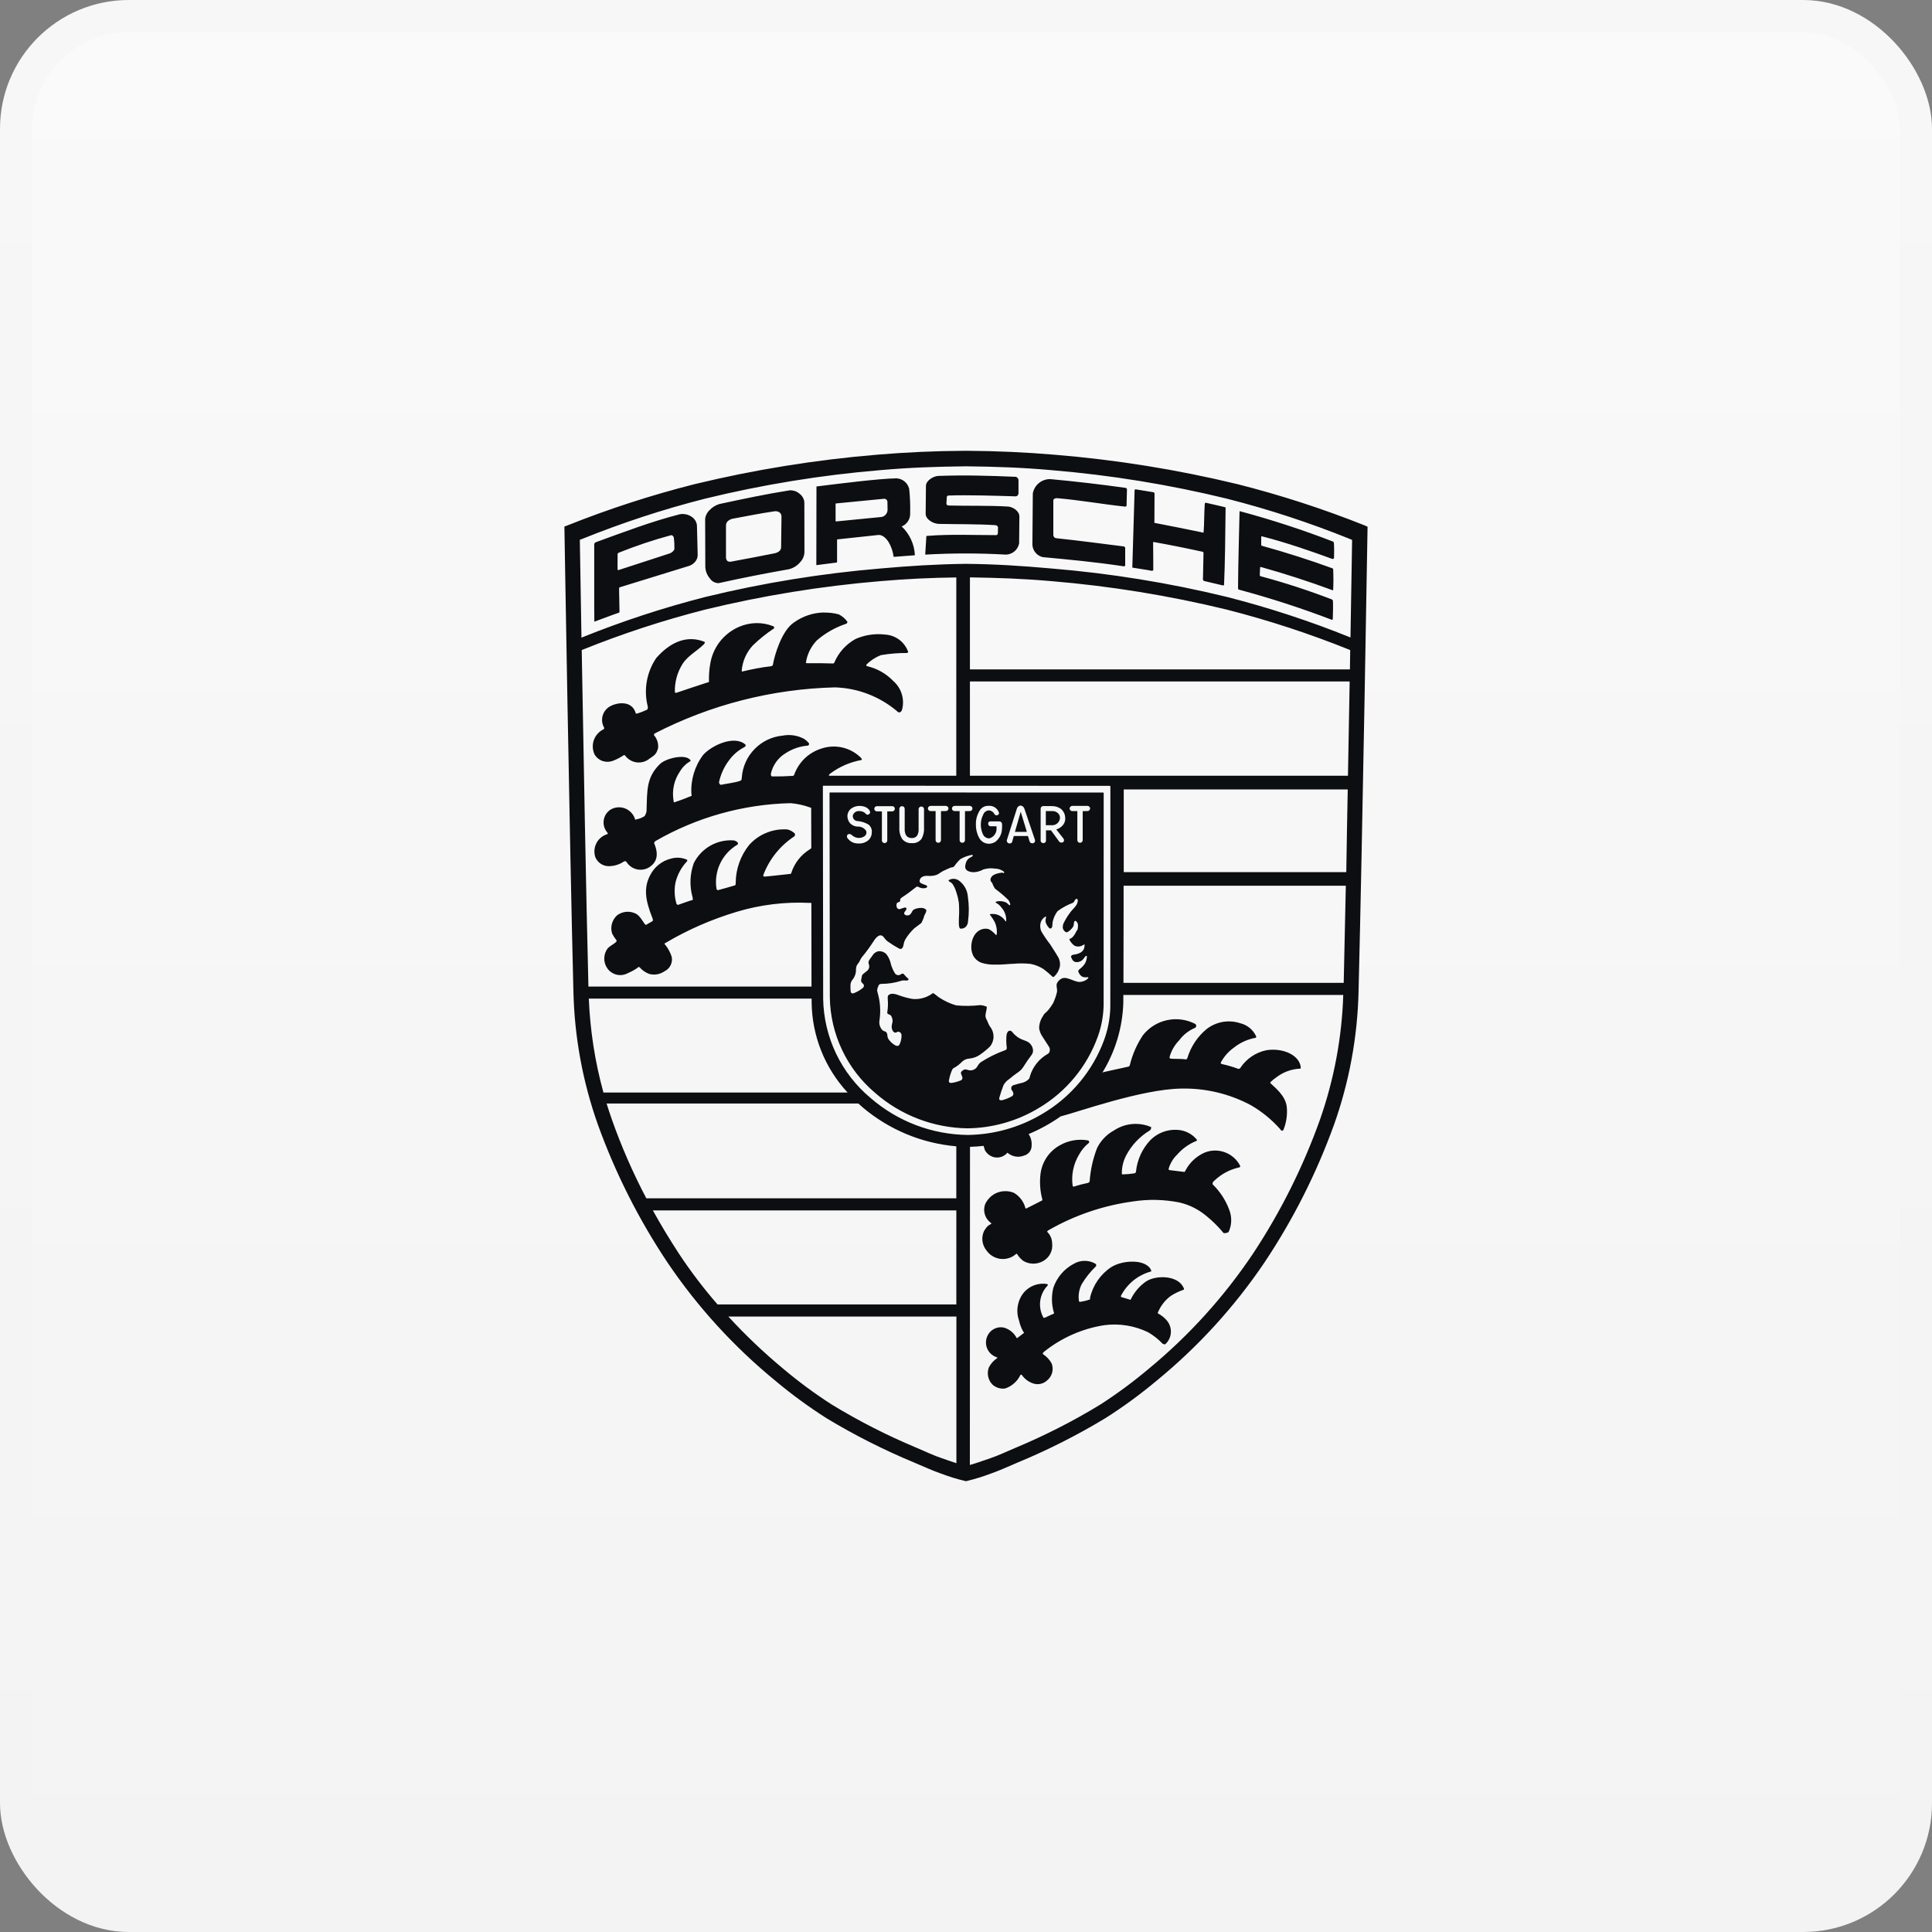 <?xml version="1.0" encoding="UTF-8"?> <svg xmlns="http://www.w3.org/2000/svg" width="60" height="60" viewBox="0 0 60 60" fill="none"><rect x="0" y="0" width="60" height="60" fill="#808080" stroke="none"/><rect x="0.5" y="0.5" width="59" height="59" rx="3.5" fill="url(#paint0_linear_510_6766)"></rect><rect x="0.5" y="0.5" width="59" height="59" rx="3.5" stroke="url(#paint1_linear_510_6766)"></rect><path d="M29.962 14C29.053 14.004 28.145 14.045 27.239 14.121C25.33 14.279 23.437 14.585 21.575 15.035C20.226 15.376 18.901 15.806 17.608 16.323L17.528 16.352C17.528 16.352 17.686 26.009 17.808 30.794C17.84 32.202 18.096 33.596 18.567 34.924C19.112 36.435 19.838 37.874 20.73 39.209C21.662 40.589 22.791 41.825 24.079 42.88C24.583 43.303 25.114 43.691 25.668 44.044C26.538 44.57 27.447 45.029 28.386 45.419C28.696 45.55 28.967 45.675 29.212 45.759C29.469 45.857 29.732 45.938 29.999 46C30.266 45.937 30.529 45.856 30.786 45.758C31.028 45.673 31.302 45.55 31.612 45.417C32.551 45.028 33.459 44.568 34.328 44.043C34.884 43.69 35.416 43.301 35.92 42.879C37.208 41.824 38.336 40.588 39.268 39.209C40.16 37.874 40.886 36.435 41.431 34.924C41.902 33.596 42.159 32.202 42.191 30.794C42.312 26.009 42.471 16.358 42.471 16.358C42.446 16.345 42.421 16.333 42.395 16.323C41.102 15.806 39.777 15.376 38.427 15.035C36.565 14.585 34.672 14.28 32.763 14.123C31.857 14.046 30.949 14.005 30.04 14L29.962 14ZM29.962 14.482H30.038C30.943 14.492 31.755 14.521 32.655 14.601C34.49 14.754 36.311 15.05 38.1 15.486C39.398 15.816 40.673 16.234 41.915 16.735C41.941 16.745 41.966 16.756 41.991 16.768L41.94 19.8C41.932 19.795 41.924 19.79 41.915 19.787C40.673 19.286 39.399 18.869 38.102 18.538C36.312 18.102 34.491 17.807 32.655 17.655C31.755 17.575 30.947 17.521 30.042 17.511H29.964C29.059 17.523 28.244 17.575 27.344 17.655C25.509 17.808 23.688 18.105 21.899 18.541C20.601 18.873 19.327 19.291 18.084 19.792C18.075 19.796 18.066 19.8 18.058 19.805L18.007 16.764L18.084 16.735C19.326 16.234 20.6 15.816 21.898 15.486C23.688 15.049 25.509 14.753 27.346 14.6C28.246 14.52 29.056 14.493 29.962 14.482ZM30.346 14.77C29.945 14.762 29.544 14.766 29.143 14.78C28.982 14.787 28.759 14.925 28.756 15.087L28.747 15.951C28.744 16.127 28.976 16.265 29.154 16.27C29.77 16.283 30.314 16.272 30.911 16.309C30.955 16.314 30.994 16.34 30.994 16.384L30.99 16.558C30.991 16.566 30.989 16.574 30.987 16.581C30.984 16.589 30.98 16.596 30.974 16.602C30.968 16.608 30.961 16.613 30.954 16.615C30.946 16.618 30.938 16.619 30.93 16.619C30.235 16.619 29.508 16.585 28.806 16.642C28.768 16.644 28.77 16.635 28.768 16.672L28.736 17.184L28.734 17.224C29.569 17.176 30.407 17.176 31.243 17.224C31.34 17.221 31.434 17.185 31.508 17.121C31.582 17.058 31.632 16.971 31.65 16.875L31.658 16.039C31.658 15.867 31.447 15.74 31.31 15.732C30.72 15.695 30.05 15.715 29.451 15.699C29.443 15.698 29.434 15.696 29.427 15.693C29.42 15.689 29.413 15.684 29.407 15.678C29.402 15.672 29.398 15.665 29.395 15.657C29.393 15.649 29.392 15.64 29.392 15.632L29.404 15.439C29.404 15.402 29.43 15.391 29.467 15.389C30.059 15.368 30.943 15.396 31.55 15.415C31.572 15.411 31.592 15.4 31.607 15.383C31.621 15.366 31.629 15.344 31.63 15.322V14.899C31.63 14.876 31.587 14.809 31.546 14.808C31.146 14.79 30.746 14.777 30.346 14.77ZM27.839 14.855C27.275 14.866 26.051 15.021 25.356 15.108L25.352 17.52V17.551L25.979 17.471C25.982 17.471 25.984 17.47 25.986 17.468C25.989 17.467 25.991 17.465 25.992 17.463C25.995 17.459 25.997 17.454 25.996 17.45V16.752L27.259 16.616C27.37 16.596 27.499 16.677 27.6 16.841C27.681 16.98 27.733 17.134 27.752 17.294L28.375 17.247C28.388 17.247 28.415 17.247 28.412 17.233C28.394 16.897 28.247 16.581 28.003 16.349C28.084 16.317 28.153 16.259 28.201 16.185C28.248 16.111 28.27 16.024 28.266 15.936C28.272 15.685 28.262 15.434 28.236 15.184C28.215 15.093 28.164 15.011 28.092 14.952C28.02 14.892 27.93 14.858 27.836 14.855H27.839ZM32.626 14.88C32.496 14.875 32.369 14.917 32.268 14.999C32.166 15.08 32.098 15.195 32.075 15.323L32.062 16.916C32.066 17.006 32.099 17.093 32.157 17.162C32.215 17.232 32.294 17.281 32.382 17.302C33.195 17.378 33.995 17.451 34.902 17.588C34.916 17.588 34.944 17.579 34.944 17.566V17.011C34.944 16.999 34.918 16.974 34.908 16.971C34.303 16.895 33.504 16.788 32.79 16.713C32.768 16.708 32.749 16.696 32.736 16.68C32.722 16.663 32.713 16.642 32.712 16.62V15.537C32.712 15.492 32.779 15.468 32.824 15.471C33.53 15.53 34.232 15.658 34.936 15.733C34.955 15.736 34.984 15.724 34.986 15.706L34.999 15.196C34.998 15.186 34.994 15.176 34.987 15.168C34.98 15.16 34.971 15.154 34.96 15.152C34.185 15.043 33.406 14.952 32.626 14.88ZM35.266 15.196C35.25 15.196 35.236 15.215 35.236 15.229C35.228 15.595 35.176 17.172 35.166 17.592V17.628C35.372 17.664 35.6 17.692 35.77 17.727C35.788 17.73 35.816 17.716 35.816 17.698C35.814 17.422 35.816 17.1 35.811 16.849C35.811 16.832 35.819 16.831 35.838 16.834C36.329 16.922 36.819 17.02 37.307 17.127C37.318 17.127 37.376 17.136 37.376 17.167C37.372 17.456 37.367 17.7 37.359 17.989C37.359 18.001 37.362 18.012 37.368 18.022C37.375 18.032 37.384 18.039 37.395 18.043C37.588 18.087 37.772 18.132 37.955 18.176C38.004 18.187 38.012 18.177 38.014 18.16C38.043 17.559 38.054 16.595 38.062 15.781C38.062 15.771 38.058 15.755 38.048 15.752C37.844 15.706 37.652 15.656 37.444 15.612C37.426 15.608 37.415 15.639 37.414 15.659C37.394 15.956 37.402 16.232 37.379 16.528C37.379 16.539 37.379 16.544 37.367 16.541C36.874 16.44 36.347 16.331 35.858 16.239C35.844 16.236 35.85 16.212 35.851 16.198L35.855 15.327C35.854 15.317 35.851 15.308 35.844 15.301C35.838 15.294 35.83 15.289 35.82 15.287C35.635 15.255 35.451 15.225 35.266 15.196ZM24.578 15.227C24.561 15.226 24.545 15.226 24.528 15.227C23.804 15.341 23.076 15.495 22.342 15.653C22.224 15.688 22.118 15.754 22.035 15.844C21.958 15.915 21.909 16.013 21.899 16.117L21.904 17.608C21.91 17.739 21.96 17.864 22.046 17.963C22.075 18.008 22.115 18.046 22.163 18.071C22.21 18.097 22.264 18.11 22.318 18.11C23.04 17.95 23.766 17.807 24.495 17.679C24.635 17.646 24.76 17.568 24.852 17.457C24.931 17.374 24.977 17.265 24.983 17.151L24.98 15.6C24.976 15.548 24.96 15.498 24.935 15.453C24.91 15.407 24.875 15.367 24.834 15.336C24.764 15.272 24.674 15.234 24.579 15.229L24.578 15.227ZM27.454 15.489C27.48 15.488 27.506 15.497 27.526 15.514C27.546 15.531 27.558 15.555 27.56 15.582L27.564 15.834C27.563 15.886 27.544 15.937 27.51 15.977C27.476 16.018 27.43 16.045 27.378 16.055L25.962 16.194L25.95 16.183V15.64L25.962 15.635L27.443 15.491C27.447 15.491 27.45 15.491 27.454 15.491V15.489ZM24.094 15.876C24.13 15.877 24.166 15.887 24.198 15.905C24.221 15.92 24.24 15.941 24.253 15.966C24.266 15.991 24.271 16.019 24.27 16.047L24.258 16.985C24.259 17.012 24.254 17.039 24.242 17.064C24.231 17.088 24.214 17.109 24.192 17.125C24.144 17.158 24.09 17.18 24.032 17.188C23.59 17.276 23.147 17.361 22.703 17.442C22.683 17.447 22.662 17.447 22.642 17.443C22.622 17.439 22.602 17.431 22.586 17.419C22.57 17.4 22.559 17.379 22.552 17.356C22.545 17.333 22.543 17.309 22.546 17.285V16.317C22.546 16.269 22.566 16.223 22.599 16.188C22.644 16.147 22.699 16.119 22.759 16.108C23.146 16.036 23.652 15.936 24.05 15.879C24.064 15.876 24.079 15.876 24.094 15.876ZM38.507 15.876L38.506 15.877C38.495 15.877 38.495 15.893 38.495 15.903C38.476 16.711 38.455 17.459 38.448 18.267C38.448 18.284 38.456 18.307 38.472 18.311C39.447 18.573 40.407 18.884 41.35 19.244C41.392 19.259 41.391 19.227 41.391 19.215C41.395 19.031 41.404 18.844 41.395 18.66C41.394 18.651 41.39 18.641 41.384 18.634C41.378 18.626 41.371 18.62 41.362 18.616C40.637 18.337 39.898 18.096 39.148 17.895C39.141 17.892 39.135 17.888 39.13 17.881C39.126 17.875 39.123 17.868 39.123 17.86L39.134 17.62C39.134 17.61 39.152 17.607 39.163 17.61C39.915 17.82 40.657 18.061 41.39 18.332C41.403 18.336 41.403 18.319 41.403 18.307C41.413 18.099 41.413 17.891 41.403 17.683C41.403 17.675 41.4 17.668 41.395 17.661C41.39 17.655 41.384 17.651 41.376 17.648C40.658 17.387 39.929 17.154 39.192 16.951C39.182 16.948 39.168 16.938 39.168 16.927V16.671C39.168 16.66 39.186 16.654 39.196 16.657C39.948 16.849 40.775 17.137 41.35 17.349C41.4 17.368 41.43 17.36 41.43 17.314C41.43 17.104 41.438 17.09 41.427 16.881C41.424 16.855 41.422 16.828 41.398 16.819C40.451 16.453 39.486 16.139 38.506 15.876H38.507ZM21.214 15.961C21.176 15.961 21.138 15.965 21.102 15.973C20.235 16.195 19.364 16.526 18.494 16.843C18.482 16.85 18.472 16.86 18.465 16.872C18.458 16.884 18.454 16.898 18.454 16.912V18.867L18.458 19.307C18.458 19.307 19.086 19.071 19.222 19.027C19.239 19.021 19.239 19.004 19.239 18.985L19.226 18.292C19.226 18.272 19.228 18.243 19.247 18.239L21.414 17.57C21.486 17.543 21.55 17.496 21.598 17.435C21.645 17.376 21.669 17.302 21.667 17.227L21.644 16.316C21.639 16.263 21.622 16.213 21.594 16.167C21.567 16.122 21.53 16.083 21.486 16.053C21.406 15.997 21.311 15.965 21.214 15.963V15.961ZM20.832 16.623C20.88 16.61 20.926 16.664 20.928 16.707C20.941 16.817 20.947 16.929 20.944 17.04C20.943 17.1 20.856 17.169 20.798 17.187L19.219 17.701C19.204 17.707 19.178 17.701 19.178 17.686L19.18 17.208C19.18 17.186 19.207 17.167 19.228 17.16C19.752 16.95 20.288 16.77 20.832 16.623ZM30.122 17.931C30.992 17.944 31.783 17.971 32.655 18.048C34.49 18.201 36.31 18.497 38.099 18.932C39.397 19.263 40.671 19.68 41.914 20.181C41.92 20.184 41.926 20.187 41.932 20.191C41.929 20.39 41.926 20.589 41.923 20.788H30.122V17.931ZM29.699 17.933L29.698 24.091H25.768C25.711 24.085 25.748 24.06 25.788 24.021C26.07 23.811 26.396 23.669 26.742 23.605C26.771 23.603 26.779 23.587 26.738 23.534C26.578 23.375 26.378 23.264 26.158 23.214C25.939 23.164 25.71 23.177 25.498 23.251C25.307 23.312 25.133 23.417 24.988 23.556C24.844 23.696 24.734 23.866 24.666 24.055C24.663 24.067 24.656 24.077 24.646 24.085C24.637 24.093 24.625 24.096 24.612 24.096C24.404 24.109 24.195 24.115 23.986 24.113C23.952 24.113 23.936 24.071 23.939 24.039C23.966 23.905 24.021 23.779 24.1 23.668C24.179 23.557 24.279 23.463 24.396 23.393C24.603 23.257 24.841 23.175 25.088 23.156C25.097 23.154 25.104 23.149 25.11 23.143C25.117 23.137 25.121 23.129 25.124 23.121C25.127 23.113 25.127 23.104 25.125 23.096C25.124 23.087 25.12 23.079 25.115 23.072C25.074 23.025 25.027 22.983 24.975 22.948C24.77 22.837 24.532 22.801 24.303 22.846C23.975 22.877 23.669 23.023 23.438 23.259C23.206 23.494 23.065 23.802 23.039 24.131C23.026 24.211 23.047 24.23 22.968 24.256C22.819 24.307 22.539 24.341 22.39 24.373C22.363 24.378 22.323 24.316 22.33 24.29C22.385 24.036 22.496 23.798 22.655 23.593C22.776 23.431 22.932 23.299 23.111 23.206C23.146 23.188 23.178 23.147 23.146 23.12C22.808 22.827 22.118 23.136 21.839 23.442C21.576 23.789 21.446 24.22 21.472 24.655C21.472 24.676 21.491 24.709 21.472 24.718C21.297 24.792 21.12 24.858 20.939 24.918C20.923 24.922 20.92 24.88 20.918 24.864C20.864 24.549 20.934 24.226 21.114 23.962C21.192 23.828 21.304 23.717 21.439 23.64C21.452 23.632 21.45 23.616 21.439 23.603C21.286 23.404 20.68 23.547 20.495 23.728C20.068 24.144 20.099 24.548 20.079 25.191C20.078 25.221 20.039 25.339 20.004 25.355C19.929 25.4 19.846 25.431 19.759 25.448C19.731 25.456 19.728 25.467 19.722 25.439C19.699 25.364 19.659 25.295 19.605 25.238C19.552 25.18 19.486 25.135 19.413 25.107C19.34 25.078 19.262 25.067 19.183 25.073C19.105 25.079 19.029 25.103 18.962 25.143C18.904 25.18 18.856 25.228 18.819 25.285C18.782 25.342 18.758 25.407 18.749 25.474C18.739 25.541 18.744 25.61 18.763 25.675C18.782 25.74 18.815 25.801 18.859 25.852C18.879 25.875 18.886 25.898 18.855 25.907C18.784 25.929 18.718 25.965 18.66 26.013C18.603 26.061 18.556 26.119 18.522 26.186C18.488 26.252 18.467 26.324 18.461 26.399C18.456 26.473 18.465 26.548 18.488 26.619C18.52 26.698 18.575 26.767 18.645 26.817C18.715 26.866 18.797 26.895 18.883 26.899C19.058 26.904 19.231 26.853 19.376 26.755C19.382 26.75 19.389 26.747 19.397 26.746C19.404 26.744 19.412 26.744 19.419 26.745C19.427 26.746 19.434 26.749 19.44 26.753C19.446 26.757 19.452 26.762 19.456 26.768C19.528 26.884 19.643 26.966 19.776 26.997C19.909 27.028 20.049 27.005 20.164 26.933C20.38 26.791 20.476 26.57 20.316 26.188C20.307 26.167 20.343 26.127 20.362 26.116C21.639 25.381 23.08 24.977 24.554 24.943C24.761 24.961 24.966 25.006 25.162 25.078C25.172 25.08 25.183 25.083 25.192 25.088L25.195 26.343C25.181 26.355 25.166 26.367 25.15 26.376C24.876 26.544 24.672 26.804 24.574 27.11C24.568 27.132 24.566 27.137 24.527 27.142C24.27 27.167 23.995 27.204 23.739 27.224C23.724 27.227 23.696 27.199 23.702 27.184C23.887 26.688 24.226 26.264 24.668 25.974C24.68 25.962 24.687 25.947 24.69 25.931C24.692 25.915 24.689 25.898 24.682 25.884C24.619 25.824 24.542 25.781 24.458 25.76C24.235 25.743 24.012 25.778 23.805 25.862C23.598 25.945 23.413 26.076 23.264 26.243C22.999 26.574 22.852 26.985 22.848 27.41C22.847 27.439 22.852 27.487 22.823 27.496C22.658 27.548 22.475 27.595 22.303 27.643C22.283 27.648 22.256 27.628 22.252 27.607C22.209 27.339 22.248 27.065 22.363 26.82C22.479 26.574 22.666 26.37 22.9 26.233C22.968 26.18 22.85 26.098 22.764 26.098C22.515 26.084 22.266 26.144 22.05 26.269C21.834 26.395 21.659 26.581 21.547 26.804C21.424 27.144 21.41 27.513 21.507 27.861C21.511 27.892 21.532 27.945 21.499 27.953C21.394 27.979 21.146 28.073 21.068 28.098C21.04 28.107 21.022 28.093 21.006 28.058C20.945 27.846 20.935 27.623 20.978 27.407C21.038 27.16 21.161 26.934 21.335 26.75C21.346 26.736 21.35 26.707 21.335 26.7C21.177 26.628 20.997 26.617 20.831 26.667C20.695 26.701 20.568 26.764 20.458 26.852C20.349 26.939 20.259 27.049 20.195 27.174C19.983 27.57 20.038 27.951 20.263 28.514C20.274 28.54 20.287 28.591 20.263 28.607L20.08 28.713C20.058 28.731 20.038 28.716 20.022 28.694C19.948 28.59 19.856 28.424 19.742 28.373C19.651 28.328 19.55 28.309 19.45 28.317C19.349 28.326 19.253 28.361 19.171 28.42C19.091 28.49 19.033 28.581 19.005 28.683C18.976 28.786 18.978 28.894 19.011 28.995C19.048 29.067 19.093 29.135 19.144 29.198C19.158 29.216 19.143 29.245 19.127 29.26C19.048 29.329 18.94 29.38 18.876 29.447C18.807 29.536 18.768 29.645 18.766 29.759C18.763 29.872 18.797 29.983 18.863 30.075C18.928 30.168 19.024 30.235 19.133 30.265C19.243 30.295 19.36 30.286 19.463 30.239C19.57 30.193 19.674 30.139 19.772 30.076C19.808 30.052 19.832 30.008 19.866 30.043C19.947 30.135 20.049 30.205 20.164 30.247C20.244 30.268 20.328 30.272 20.409 30.258C20.491 30.243 20.568 30.211 20.636 30.164C20.719 30.125 20.786 30.059 20.826 29.978C20.867 29.896 20.879 29.803 20.86 29.713C20.818 29.583 20.754 29.461 20.67 29.354C20.626 29.307 20.623 29.309 20.67 29.282C21.365 28.871 22.109 28.547 22.883 28.316C23.613 28.097 24.375 28.003 25.136 28.04H25.198L25.202 30.639H18.274C18.202 27.795 18.119 23.292 18.066 20.191C18.072 20.187 18.078 20.184 18.084 20.181C19.326 19.68 20.6 19.263 21.898 18.932C23.687 18.497 25.508 18.201 27.343 18.048C28.127 17.98 28.913 17.942 29.7 17.933H29.699ZM25.582 19.021C25.25 19.029 24.927 19.137 24.658 19.331C24.276 19.581 24.05 20.361 24.004 20.64C24.002 20.653 23.995 20.665 23.986 20.673C23.976 20.682 23.964 20.687 23.951 20.688C23.648 20.726 23.347 20.782 23.05 20.855C23.04 20.856 23.034 20.841 23.034 20.832C23.057 20.539 23.178 20.262 23.378 20.046C23.58 19.85 23.8 19.673 24.035 19.517C24.052 19.503 24.04 19.457 24.019 19.45C23.85 19.382 23.669 19.348 23.486 19.351C23.304 19.354 23.124 19.393 22.956 19.465C22.72 19.566 22.514 19.724 22.356 19.927C22.199 20.129 22.096 20.368 22.056 20.622C22.025 20.802 22.012 20.985 22.018 21.168C22.02 21.191 21.978 21.192 21.958 21.199C21.63 21.302 21.286 21.422 21.011 21.514C20.998 21.519 20.959 21.516 20.959 21.5C20.949 21.192 21.03 20.888 21.192 20.627C21.352 20.367 21.65 20.22 21.866 20.002C21.88 19.985 21.903 19.943 21.88 19.933C21.334 19.713 20.818 19.939 20.382 20.433C20.234 20.65 20.134 20.896 20.088 21.154C20.042 21.413 20.051 21.678 20.115 21.932C20.127 21.98 20.115 22.032 20.09 22.043C19.99 22.089 19.888 22.129 19.783 22.162C19.778 22.163 19.773 22.164 19.768 22.163C19.764 22.163 19.759 22.161 19.755 22.159C19.75 22.156 19.747 22.152 19.744 22.148C19.741 22.144 19.74 22.14 19.739 22.135C19.615 21.74 19.152 21.817 18.943 21.938C18.832 22 18.751 22.103 18.716 22.225C18.681 22.347 18.696 22.478 18.758 22.59C18.761 22.594 18.763 22.599 18.764 22.605C18.765 22.61 18.765 22.616 18.764 22.622C18.762 22.627 18.76 22.632 18.757 22.637C18.753 22.641 18.749 22.645 18.744 22.648C18.674 22.682 18.611 22.729 18.558 22.788C18.506 22.846 18.467 22.914 18.441 22.988C18.416 23.062 18.405 23.14 18.41 23.218C18.416 23.297 18.436 23.373 18.471 23.443C18.53 23.535 18.619 23.604 18.723 23.637C18.828 23.67 18.94 23.666 19.042 23.625C19.157 23.581 19.267 23.523 19.37 23.453C19.376 23.45 19.383 23.449 19.39 23.45C19.398 23.451 19.404 23.454 19.41 23.459C19.451 23.517 19.504 23.566 19.564 23.603C19.625 23.64 19.693 23.665 19.764 23.675C19.835 23.685 19.907 23.68 19.975 23.662C20.044 23.643 20.109 23.61 20.164 23.566C20.318 23.456 20.378 23.438 20.436 23.24C20.445 23.169 20.439 23.096 20.418 23.027C20.398 22.959 20.363 22.895 20.316 22.84C20.3 22.827 20.315 22.787 20.334 22.777C22.067 21.885 23.979 21.396 25.928 21.347C26.636 21.368 27.315 21.628 27.856 22.084C27.866 22.097 27.878 22.108 27.892 22.115C27.907 22.123 27.923 22.126 27.939 22.125C27.955 22.119 27.97 22.108 27.983 22.096C27.995 22.083 28.005 22.067 28.011 22.051C28.056 21.89 28.055 21.719 28.006 21.559C27.958 21.399 27.866 21.256 27.739 21.147C27.518 20.917 27.234 20.757 26.923 20.688C26.907 20.684 26.896 20.649 26.91 20.639C27.036 20.511 27.189 20.411 27.356 20.346C27.623 20.3 27.893 20.278 28.163 20.279C28.182 20.277 28.21 20.259 28.203 20.241C28.15 20.094 28.056 19.965 27.931 19.87C27.806 19.776 27.657 19.719 27.5 19.708C27.186 19.669 26.867 19.715 26.576 19.841C26.276 20.004 26.041 20.264 25.91 20.579C25.906 20.587 25.9 20.593 25.892 20.598C25.885 20.603 25.876 20.605 25.867 20.605C25.603 20.596 25.339 20.593 25.075 20.596C25.056 20.596 25.028 20.596 25.028 20.578C25.067 20.318 25.186 20.077 25.368 19.888C25.634 19.658 25.942 19.483 26.275 19.373C26.3 19.366 26.328 19.326 26.314 19.305C26.244 19.209 26.152 19.131 26.046 19.079C25.895 19.039 25.739 19.02 25.583 19.024L25.582 19.021ZM30.122 21.164H41.915C41.899 22.079 41.882 23.075 41.862 24.091H30.122V21.164ZM25.574 24.401L34.462 24.405C34.467 24.405 34.472 24.407 34.476 24.41C34.48 24.413 34.483 24.418 34.484 24.423L34.482 31.273C34.475 31.621 34.41 31.965 34.291 32.292C33.937 33.258 33.258 34.071 32.371 34.592C31.669 35.012 30.869 35.237 30.051 35.247C28.942 35.233 27.875 34.827 27.038 34.1C26.585 33.723 26.22 33.252 25.965 32.721C25.711 32.189 25.574 31.609 25.564 31.02L25.555 24.427C25.555 24.41 25.556 24.401 25.574 24.401ZM34.899 24.516H41.855C41.839 25.376 41.822 26.244 41.81 27.084H34.899V25.091V24.516ZM25.78 24.611C25.763 24.611 25.762 24.617 25.762 24.635L25.771 30.972C25.779 31.538 25.909 32.096 26.152 32.608C26.394 33.12 26.744 33.574 27.176 33.939C27.971 34.636 28.989 35.027 30.047 35.041C30.828 35.032 31.592 34.815 32.26 34.411C33.109 33.908 33.757 33.125 34.092 32.197C34.206 31.883 34.267 31.553 34.274 31.219L34.276 24.632C34.276 24.63 34.276 24.627 34.274 24.625C34.273 24.622 34.272 24.62 34.27 24.618C34.267 24.617 34.265 24.615 34.263 24.614C34.26 24.614 34.258 24.613 34.255 24.613L25.78 24.611ZM31.695 25.016C31.695 25.016 31.695 25.016 31.695 25.016C31.721 25.02 31.747 25.031 31.767 25.047C31.788 25.064 31.803 25.086 31.812 25.111L32.135 26.064C32.142 26.079 32.145 26.095 32.144 26.111C32.143 26.127 32.139 26.143 32.131 26.157C32.122 26.168 32.111 26.176 32.099 26.182C32.086 26.188 32.073 26.19 32.059 26.189C32.041 26.19 32.023 26.184 32.007 26.174C31.992 26.163 31.981 26.148 31.975 26.131L31.924 25.964H31.484L31.436 26.135C31.423 26.188 31.383 26.194 31.342 26.194C31.33 26.192 31.318 26.188 31.308 26.181C31.298 26.175 31.29 26.166 31.283 26.156C31.275 26.146 31.27 26.135 31.268 26.123C31.265 26.111 31.266 26.099 31.27 26.087L31.579 25.116C31.586 25.09 31.601 25.066 31.621 25.048C31.642 25.03 31.668 25.019 31.695 25.016ZM30.678 25.026C30.688 25.025 30.698 25.025 30.708 25.026C30.776 25.021 30.844 25.039 30.901 25.077C30.957 25.115 31 25.17 31.022 25.235C31.024 25.243 31.025 25.251 31.025 25.259C31.024 25.268 31.022 25.276 31.018 25.283C31.014 25.29 31.009 25.297 31.002 25.302C30.996 25.307 30.988 25.311 30.98 25.314C30.964 25.322 30.946 25.324 30.928 25.319C30.911 25.314 30.896 25.302 30.887 25.287C30.87 25.254 30.845 25.225 30.814 25.204C30.784 25.183 30.748 25.17 30.711 25.167C30.672 25.169 30.634 25.183 30.602 25.207C30.571 25.23 30.547 25.263 30.534 25.3C30.487 25.392 30.462 25.493 30.46 25.596C30.458 25.701 30.479 25.805 30.522 25.9C30.538 25.941 30.566 25.977 30.602 26.001C30.639 26.025 30.683 26.038 30.727 26.036C30.796 26.016 30.855 25.973 30.895 25.913C30.936 25.855 30.954 25.783 30.948 25.712V25.66H30.768C30.757 25.661 30.747 25.659 30.736 25.654C30.726 25.65 30.717 25.644 30.71 25.636C30.702 25.628 30.697 25.619 30.693 25.608C30.69 25.598 30.689 25.587 30.69 25.576C30.69 25.546 30.699 25.509 30.768 25.509H31.024C31.11 25.509 31.122 25.573 31.122 25.63C31.123 25.697 31.118 25.765 31.107 25.832C31.081 25.958 31.009 26.07 30.907 26.147C30.846 26.183 30.777 26.203 30.707 26.204C30.644 26.203 30.582 26.184 30.528 26.15C30.475 26.116 30.432 26.068 30.404 26.011C30.336 25.884 30.303 25.741 30.307 25.598C30.304 25.455 30.341 25.315 30.414 25.192C30.438 25.143 30.476 25.101 30.522 25.072C30.569 25.043 30.623 25.026 30.678 25.026ZM26.694 25.028C26.695 25.028 26.697 25.028 26.699 25.028C26.943 25.031 27.023 25.176 27.023 25.228C27.023 25.275 26.942 25.335 26.896 25.28C26.87 25.25 26.838 25.227 26.802 25.211C26.766 25.196 26.726 25.188 26.687 25.189C26.644 25.185 26.601 25.195 26.565 25.218C26.528 25.242 26.501 25.277 26.487 25.317C26.483 25.337 26.483 25.358 26.487 25.378C26.491 25.398 26.5 25.417 26.511 25.434C26.523 25.451 26.538 25.465 26.555 25.476C26.573 25.487 26.592 25.494 26.612 25.497C26.738 25.505 26.86 25.542 26.968 25.604H26.967C27.004 25.631 27.033 25.668 27.052 25.71C27.071 25.752 27.079 25.798 27.075 25.844C27.077 25.931 27.045 26.014 26.986 26.078C26.942 26.119 26.89 26.15 26.833 26.171C26.777 26.191 26.716 26.199 26.656 26.195C26.587 26.197 26.517 26.181 26.456 26.149C26.394 26.116 26.343 26.067 26.306 26.008C26.3 25.995 26.292 25.924 26.351 25.904C26.371 25.899 26.391 25.9 26.41 25.906C26.43 25.913 26.447 25.924 26.46 25.939C26.517 25.991 26.591 26.021 26.668 26.023C26.74 26.025 26.81 26.001 26.866 25.956C26.886 25.937 26.9 25.911 26.905 25.884C26.911 25.856 26.909 25.828 26.898 25.802C26.87 25.759 26.831 25.725 26.786 25.702C26.741 25.679 26.691 25.668 26.64 25.671C26.555 25.67 26.473 25.637 26.411 25.578C26.378 25.543 26.352 25.502 26.337 25.457C26.321 25.412 26.315 25.364 26.319 25.316C26.323 25.272 26.338 25.23 26.361 25.192C26.384 25.154 26.415 25.123 26.452 25.099C26.524 25.051 26.608 25.027 26.694 25.028ZM28.892 25.028C28.892 25.028 28.893 25.028 28.892 25.028C28.895 25.028 28.899 25.028 28.902 25.028H29.375C29.396 25.028 29.417 25.037 29.432 25.052C29.447 25.067 29.455 25.087 29.455 25.108C29.455 25.129 29.447 25.15 29.432 25.165C29.417 25.18 29.396 25.188 29.375 25.188L29.223 25.191V26.1C29.22 26.12 29.21 26.139 29.195 26.153C29.18 26.166 29.16 26.174 29.14 26.174C29.119 26.174 29.099 26.166 29.084 26.153C29.069 26.139 29.059 26.12 29.056 26.1V25.189H28.902C28.88 25.191 28.86 25.183 28.844 25.169C28.828 25.155 28.818 25.135 28.817 25.114C28.816 25.093 28.823 25.072 28.837 25.056C28.851 25.04 28.871 25.031 28.892 25.029V25.028ZM29.639 25.028C29.639 25.028 29.64 25.028 29.64 25.028C29.643 25.028 29.646 25.028 29.648 25.028H30.12C30.142 25.028 30.162 25.037 30.177 25.052C30.192 25.067 30.2 25.087 30.2 25.108C30.2 25.129 30.192 25.15 30.177 25.165C30.162 25.18 30.142 25.188 30.12 25.188L29.968 25.191V26.1C29.966 26.12 29.956 26.139 29.941 26.153C29.925 26.166 29.905 26.174 29.885 26.174C29.864 26.174 29.845 26.166 29.829 26.153C29.814 26.139 29.804 26.12 29.802 26.1V25.189H29.648C29.627 25.191 29.606 25.183 29.59 25.169C29.575 25.155 29.565 25.135 29.564 25.114C29.562 25.093 29.57 25.072 29.584 25.056C29.598 25.04 29.618 25.031 29.639 25.029V25.028ZM33.292 25.028C33.293 25.028 33.294 25.028 33.295 25.028C33.298 25.028 33.3 25.028 33.303 25.028H33.774C33.795 25.028 33.815 25.037 33.83 25.052C33.845 25.067 33.854 25.087 33.854 25.108C33.854 25.129 33.845 25.15 33.83 25.165C33.815 25.18 33.795 25.188 33.774 25.188L33.624 25.191V26.1C33.622 26.12 33.612 26.139 33.596 26.153C33.581 26.166 33.561 26.174 33.541 26.174C33.52 26.174 33.501 26.166 33.485 26.153C33.47 26.139 33.46 26.12 33.458 26.1V25.189H33.303C33.282 25.191 33.261 25.183 33.245 25.169C33.229 25.155 33.22 25.135 33.218 25.114C33.217 25.093 33.224 25.072 33.239 25.056C33.253 25.04 33.272 25.031 33.294 25.029L33.292 25.028ZM32.39 25.034C32.395 25.033 32.4 25.033 32.406 25.034H32.659C32.757 25.031 32.854 25.058 32.936 25.111C32.979 25.143 33.014 25.185 33.038 25.232C33.063 25.28 33.078 25.332 33.08 25.386C33.086 25.434 33.081 25.483 33.064 25.529C33.048 25.575 33.021 25.616 32.986 25.649C32.942 25.694 32.889 25.729 32.83 25.75L32.803 25.759L33.014 26.026C33.033 26.046 33.044 26.072 33.044 26.1C33.042 26.143 33.014 26.167 32.964 26.167C32.95 26.167 32.935 26.164 32.922 26.158C32.91 26.152 32.898 26.142 32.89 26.131L32.64 25.787H32.484V26.093C32.486 26.105 32.485 26.117 32.481 26.128C32.478 26.139 32.472 26.15 32.464 26.158C32.456 26.167 32.446 26.174 32.435 26.178C32.424 26.182 32.412 26.184 32.4 26.183C32.389 26.183 32.377 26.181 32.367 26.177C32.356 26.172 32.346 26.166 32.338 26.157C32.331 26.149 32.325 26.139 32.321 26.128C32.317 26.117 32.316 26.105 32.318 26.093V25.125C32.316 25.101 32.324 25.078 32.339 25.059C32.352 25.045 32.37 25.036 32.39 25.034ZM27.23 25.036C27.231 25.036 27.232 25.036 27.234 25.036H27.71C27.731 25.036 27.752 25.045 27.767 25.06C27.782 25.075 27.79 25.095 27.79 25.117C27.79 25.138 27.782 25.159 27.767 25.174C27.752 25.189 27.731 25.198 27.71 25.198H27.555V26.11C27.552 26.13 27.543 26.148 27.527 26.162C27.512 26.175 27.492 26.183 27.472 26.183C27.451 26.183 27.431 26.175 27.416 26.162C27.401 26.148 27.391 26.13 27.388 26.11V25.198H27.234C27.212 25.198 27.192 25.19 27.177 25.175C27.161 25.161 27.152 25.141 27.152 25.119C27.151 25.098 27.159 25.078 27.174 25.062C27.188 25.047 27.208 25.037 27.23 25.036ZM28.007 25.036C28.008 25.036 28.009 25.036 28.01 25.036C28.021 25.036 28.032 25.038 28.043 25.042C28.053 25.046 28.063 25.052 28.071 25.06C28.079 25.068 28.086 25.078 28.09 25.088C28.094 25.099 28.096 25.11 28.096 25.122V25.75C28.092 25.82 28.109 25.89 28.146 25.951C28.166 25.976 28.191 25.997 28.221 26.009C28.25 26.023 28.283 26.028 28.315 26.026C28.347 26.029 28.379 26.023 28.408 26.01C28.438 25.997 28.463 25.977 28.482 25.951C28.517 25.89 28.533 25.821 28.528 25.751V25.12C28.531 25.1 28.542 25.081 28.557 25.068C28.573 25.054 28.593 25.047 28.613 25.047C28.633 25.047 28.653 25.054 28.669 25.068C28.684 25.081 28.694 25.1 28.696 25.12V25.696C28.706 25.817 28.68 25.939 28.622 26.046C28.588 26.093 28.542 26.131 28.488 26.156C28.435 26.18 28.376 26.19 28.318 26.184C28.259 26.189 28.2 26.179 28.146 26.154C28.093 26.13 28.046 26.093 28.011 26.046C27.949 25.94 27.921 25.818 27.93 25.696V25.12C27.93 25.099 27.938 25.078 27.952 25.063C27.966 25.047 27.986 25.038 28.007 25.036ZM32.479 25.189V25.627H32.652C32.685 25.631 32.719 25.627 32.751 25.617C32.782 25.608 32.812 25.591 32.837 25.569C32.862 25.547 32.882 25.521 32.896 25.491C32.91 25.461 32.918 25.428 32.919 25.395C32.918 25.367 32.912 25.34 32.9 25.315C32.889 25.29 32.872 25.268 32.851 25.25C32.828 25.229 32.8 25.212 32.77 25.202C32.741 25.192 32.709 25.188 32.678 25.189H32.479ZM31.7 25.209L31.519 25.835H31.89L31.7 25.209ZM30.18 26.549C30.195 26.549 30.208 26.552 30.21 26.564C30.212 26.588 30.188 26.603 30.154 26.62C30.102 26.642 30.058 26.679 30.028 26.727C29.991 26.793 29.973 26.868 29.976 26.944C29.981 26.967 29.992 26.988 30.006 27.006C30.021 27.025 30.039 27.04 30.06 27.049C30.119 27.077 30.184 27.09 30.25 27.087C30.35 27.081 30.448 27.052 30.536 27.003C30.655 26.964 30.781 26.955 30.904 26.976C30.997 26.977 31.087 27.006 31.163 27.06C31.195 27.083 31.19 27.111 31.178 27.113C31.159 27.12 31.139 27.098 31.119 27.1C31.055 27.107 30.991 27.12 30.93 27.14C30.85 27.176 30.814 27.189 30.775 27.26C30.759 27.29 30.756 27.325 30.766 27.358C30.779 27.39 30.812 27.411 30.819 27.433C30.838 27.493 30.867 27.549 30.904 27.6C30.917 27.612 30.93 27.622 30.944 27.631C31.077 27.73 31.203 27.838 31.32 27.955C31.346 27.992 31.364 28.034 31.374 28.079C31.378 28.095 31.364 28.119 31.35 28.112C31.332 28.101 31.317 28.088 31.302 28.073C31.282 28.052 31.258 28.034 31.231 28.021C31.157 27.991 31.076 27.98 30.996 27.988C30.96 27.988 30.888 28.02 30.93 28.036C31 28.072 31.061 28.125 31.106 28.191C31.206 28.304 31.257 28.453 31.248 28.604C31.248 28.612 31.232 28.617 31.228 28.612C31.194 28.555 31.147 28.505 31.092 28.467C31.011 28.408 30.912 28.378 30.812 28.384C30.792 28.386 30.732 28.384 30.739 28.403C30.802 28.482 30.857 28.567 30.903 28.657C30.951 28.774 30.969 28.9 30.955 29.026C30.954 29.032 30.928 29.039 30.924 29.032C30.893 28.995 30.859 28.962 30.822 28.931C30.784 28.898 30.742 28.871 30.696 28.851C30.604 28.829 30.507 28.843 30.424 28.888C30.351 28.929 30.291 28.99 30.251 29.064C30.204 29.148 30.175 29.241 30.168 29.337C30.154 29.455 30.173 29.574 30.224 29.68C30.28 29.78 30.37 29.858 30.478 29.899C30.621 29.945 30.772 29.964 30.923 29.957C31.108 29.964 31.294 29.936 31.479 29.931C31.655 29.914 31.832 29.916 32.007 29.935C32.149 29.963 32.285 30.017 32.407 30.095C32.507 30.171 32.602 30.252 32.694 30.339C32.704 30.347 32.728 30.335 32.74 30.327C32.828 30.243 32.889 30.135 32.915 30.016C32.932 29.901 32.906 29.784 32.84 29.688C32.778 29.575 32.686 29.448 32.614 29.328C32.516 29.202 32.426 29.07 32.344 28.933C32.3 28.842 32.292 28.736 32.322 28.639C32.347 28.567 32.398 28.506 32.464 28.468C32.479 28.459 32.494 28.476 32.487 28.496C32.468 28.544 32.464 28.596 32.476 28.645C32.499 28.717 32.54 28.781 32.595 28.832C32.612 28.846 32.658 28.826 32.668 28.804C32.692 28.747 32.678 28.657 32.699 28.599C32.726 28.49 32.775 28.387 32.843 28.297C32.99 28.188 33.152 28.1 33.323 28.036C33.367 28.011 33.395 27.896 33.444 27.915C33.494 27.932 33.467 28.048 33.43 28.104C33.376 28.187 33.314 28.238 33.255 28.312C33.175 28.415 33.105 28.525 33.046 28.642C33.013 28.697 33 28.761 33.007 28.824C33.013 28.851 33.025 28.876 33.042 28.898C33.059 28.919 33.08 28.937 33.104 28.95C33.134 28.963 33.171 28.936 33.198 28.916C33.249 28.879 33.293 28.832 33.327 28.779C33.358 28.728 33.34 28.66 33.37 28.608C33.378 28.596 33.41 28.599 33.419 28.608C33.451 28.637 33.472 28.677 33.478 28.72C33.48 28.771 33.476 28.822 33.464 28.871C33.46 28.881 33.432 28.907 33.423 28.931C33.416 28.949 33.407 28.967 33.396 28.984C33.348 29.068 33.292 29.139 33.23 29.152C33.216 29.154 33.207 29.18 33.216 29.192C33.253 29.261 33.304 29.322 33.367 29.368C33.398 29.384 33.432 29.393 33.467 29.395C33.502 29.397 33.537 29.393 33.57 29.381C33.606 29.371 33.634 29.346 33.675 29.332C33.692 29.327 33.682 29.337 33.682 29.355C33.681 29.394 33.675 29.433 33.662 29.47C33.64 29.515 33.605 29.554 33.562 29.58C33.494 29.619 33.418 29.641 33.34 29.647C33.304 29.654 33.25 29.68 33.263 29.715C33.274 29.756 33.293 29.794 33.319 29.828C33.347 29.858 33.385 29.877 33.426 29.88C33.485 29.883 33.543 29.866 33.592 29.832C33.646 29.797 33.674 29.733 33.72 29.688C33.73 29.68 33.755 29.688 33.755 29.701C33.753 29.775 33.734 29.847 33.7 29.912C33.656 29.984 33.598 30.046 33.53 30.096C33.51 30.113 33.486 30.135 33.486 30.162C33.496 30.203 33.516 30.241 33.544 30.273C33.571 30.311 33.61 30.337 33.655 30.346C33.699 30.354 33.744 30.354 33.788 30.346C33.806 30.346 33.802 30.376 33.787 30.387C33.744 30.431 33.69 30.462 33.631 30.477C33.576 30.496 33.517 30.5 33.46 30.488C33.352 30.462 33.282 30.422 33.175 30.391C33.117 30.369 33.055 30.365 32.995 30.379C32.938 30.401 32.889 30.439 32.854 30.489C32.833 30.514 32.819 30.543 32.814 30.575C32.806 30.659 32.847 30.748 32.82 30.831C32.794 30.938 32.757 31.042 32.712 31.143C32.667 31.22 32.616 31.294 32.559 31.363C32.506 31.435 32.435 31.462 32.399 31.54C32.384 31.569 32.367 31.597 32.348 31.624C32.299 31.718 32.273 31.823 32.271 31.93C32.285 32.03 32.324 32.126 32.384 32.208L32.588 32.524C32.603 32.559 32.607 32.597 32.6 32.635C32.599 32.654 32.593 32.672 32.583 32.689C32.572 32.705 32.558 32.719 32.542 32.728C32.271 32.88 32.07 33.133 31.983 33.431L31.98 33.448V33.453C31.975 33.474 31.966 33.493 31.952 33.51C31.884 33.579 31.795 33.624 31.699 33.638C31.626 33.657 31.552 33.676 31.479 33.699C31.455 33.705 31.434 33.72 31.42 33.74C31.408 33.76 31.402 33.783 31.404 33.807C31.407 33.83 31.416 33.852 31.432 33.87C31.454 33.897 31.468 33.929 31.472 33.964C31.474 33.984 31.467 34.004 31.455 34.02C31.444 34.032 31.432 34.042 31.418 34.05C31.327 34.101 31.23 34.14 31.13 34.166C31.063 34.18 31.015 34.163 31.036 34.087C31.073 33.955 31.117 33.824 31.167 33.696C31.211 33.621 31.271 33.557 31.344 33.51C31.434 33.432 31.529 33.36 31.627 33.294C31.691 33.249 31.745 33.192 31.786 33.126C31.864 32.999 31.948 32.877 32.039 32.759C32.057 32.734 32.07 32.706 32.077 32.677C32.083 32.647 32.084 32.617 32.078 32.587C32.069 32.533 32.047 32.483 32.014 32.44C31.981 32.397 31.938 32.362 31.888 32.34C31.851 32.323 31.813 32.308 31.775 32.295C31.645 32.25 31.532 32.169 31.447 32.062C31.438 32.047 31.426 32.035 31.411 32.026C31.397 32.017 31.381 32.011 31.364 32.008C31.28 32.011 31.256 32.128 31.254 32.192C31.247 32.286 31.249 32.381 31.259 32.475C31.267 32.506 31.269 32.539 31.264 32.571C31.26 32.582 31.253 32.592 31.244 32.6C31.235 32.608 31.224 32.613 31.212 32.616C30.948 32.711 30.695 32.836 30.459 32.988C30.425 33.013 30.396 33.045 30.375 33.081L30.352 33.12C30.323 33.169 30.277 33.207 30.223 33.227C30.169 33.246 30.109 33.246 30.055 33.227C30.036 33.221 30.016 33.216 29.996 33.212C29.966 33.209 29.936 33.217 29.911 33.235C29.89 33.248 29.872 33.264 29.856 33.283C29.85 33.29 29.846 33.299 29.843 33.308V33.316C29.843 33.32 29.843 33.323 29.843 33.327C29.844 33.334 29.846 33.342 29.848 33.349L29.878 33.429C29.884 33.441 29.888 33.454 29.889 33.467C29.89 33.48 29.888 33.493 29.883 33.506C29.878 33.518 29.871 33.529 29.861 33.538C29.851 33.547 29.84 33.554 29.827 33.557C29.74 33.593 29.649 33.617 29.556 33.631C29.503 33.638 29.456 33.617 29.47 33.555C29.489 33.446 29.52 33.34 29.563 33.239C29.569 33.221 29.578 33.204 29.592 33.19C29.605 33.176 29.621 33.165 29.639 33.159C29.727 33.108 29.808 33.045 29.878 32.972C29.939 32.914 30.019 32.879 30.103 32.875C30.23 32.864 30.351 32.818 30.452 32.742C30.559 32.667 30.66 32.584 30.752 32.493C30.82 32.405 30.857 32.297 30.855 32.185C30.854 32.074 30.815 31.966 30.744 31.88L30.718 31.834C30.692 31.794 30.678 31.736 30.656 31.695C30.628 31.653 30.611 31.606 30.604 31.556C30.604 31.465 30.64 31.379 30.646 31.288C30.646 31.281 30.645 31.274 30.641 31.268C30.637 31.262 30.631 31.257 30.624 31.255C30.566 31.233 30.504 31.219 30.442 31.215C30.194 31.244 29.944 31.246 29.695 31.223C29.511 31.17 29.335 31.089 29.175 30.983C29.104 30.939 29.062 30.89 28.99 30.848C28.971 30.837 28.97 30.841 28.952 30.856C28.776 30.984 28.558 31.044 28.34 31.023H28.338C28.204 31 28.073 30.965 27.946 30.92C27.848 30.884 27.692 30.822 27.599 30.9C27.56 30.933 27.57 30.98 27.57 31.024C27.582 31.16 27.577 31.296 27.556 31.431C27.554 31.438 27.553 31.445 27.554 31.453C27.554 31.46 27.557 31.467 27.56 31.474C27.563 31.476 27.565 31.479 27.568 31.482C27.583 31.493 27.599 31.502 27.616 31.508L27.63 31.514C27.667 31.527 27.674 31.544 27.696 31.591C27.708 31.617 27.715 31.645 27.718 31.674C27.722 31.701 27.72 31.729 27.714 31.756C27.71 31.774 27.706 31.791 27.702 31.808C27.685 31.868 27.689 31.931 27.712 31.988C27.724 32.017 27.743 32.041 27.768 32.059C27.773 32.061 27.777 32.063 27.782 32.064C27.786 32.066 27.79 32.067 27.795 32.068C27.799 32.068 27.804 32.068 27.808 32.068H27.822C27.831 32.066 27.84 32.062 27.848 32.057L27.854 32.055C27.867 32.044 27.883 32.038 27.9 32.039C27.905 32.04 27.909 32.041 27.914 32.043C27.936 32.048 27.957 32.06 27.972 32.078C27.988 32.096 27.996 32.118 27.998 32.142C28.001 32.243 27.98 32.344 27.936 32.436C27.932 32.446 27.926 32.454 27.919 32.461C27.912 32.468 27.903 32.474 27.893 32.478C27.884 32.481 27.874 32.483 27.863 32.483C27.853 32.483 27.843 32.48 27.834 32.476L27.81 32.467C27.737 32.428 27.674 32.375 27.623 32.311C27.585 32.27 27.562 32.217 27.558 32.161C27.559 32.122 27.546 32.083 27.52 32.052C27.508 32.042 27.493 32.035 27.478 32.031C27.441 32.02 27.409 31.999 27.384 31.97C27.352 31.929 27.329 31.881 27.317 31.831C27.305 31.781 27.305 31.728 27.315 31.677C27.356 31.392 27.335 31.101 27.254 30.824C27.236 30.777 27.238 30.726 27.256 30.68L27.278 30.623C27.28 30.616 27.284 30.608 27.287 30.602C27.292 30.59 27.3 30.581 27.31 30.574C27.32 30.566 27.331 30.561 27.343 30.559C27.356 30.556 27.369 30.555 27.382 30.555C27.585 30.554 27.788 30.523 27.982 30.462C28.008 30.451 28.036 30.447 28.064 30.448C28.097 30.45 28.129 30.451 28.162 30.451C28.202 30.451 28.242 30.415 28.194 30.384C28.154 30.348 28.116 30.309 28.082 30.268C28.075 30.256 28.065 30.247 28.052 30.242C28.04 30.236 28.026 30.235 28.012 30.239C28.008 30.241 28.003 30.243 27.999 30.245L27.987 30.252C27.972 30.265 27.954 30.275 27.935 30.28C27.916 30.285 27.896 30.286 27.876 30.282C27.857 30.279 27.838 30.27 27.822 30.259C27.806 30.247 27.793 30.231 27.784 30.213C27.734 30.129 27.695 30.039 27.668 29.944C27.646 29.828 27.596 29.72 27.523 29.627C27.489 29.595 27.45 29.571 27.406 29.556C27.362 29.542 27.316 29.537 27.27 29.543C27.197 29.562 27.135 29.609 27.096 29.674L27.012 29.791C26.991 29.817 26.977 29.847 26.971 29.88C26.971 29.887 26.971 29.894 26.971 29.901C26.973 29.916 26.976 29.93 26.982 29.944C26.996 29.979 26.999 30.018 26.99 30.055C26.98 30.092 26.959 30.125 26.93 30.149L26.804 30.25C26.793 30.259 26.783 30.272 26.776 30.285C26.769 30.299 26.765 30.314 26.764 30.329C26.761 30.356 26.755 30.383 26.748 30.41C26.744 30.429 26.742 30.449 26.744 30.47C26.745 30.475 26.746 30.48 26.747 30.485C26.755 30.507 26.769 30.526 26.788 30.539C26.794 30.544 26.8 30.549 26.806 30.555C26.812 30.562 26.817 30.569 26.822 30.578C26.829 30.593 26.832 30.61 26.829 30.627C26.826 30.643 26.818 30.659 26.806 30.671C26.796 30.681 26.785 30.69 26.774 30.699C26.697 30.759 26.611 30.807 26.52 30.843C26.509 30.847 26.497 30.85 26.486 30.851C26.435 30.855 26.419 30.816 26.416 30.771C26.412 30.712 26.412 30.652 26.412 30.592C26.414 30.524 26.441 30.459 26.488 30.41C26.553 30.323 26.587 30.217 26.584 30.11C26.581 30.047 26.6 29.986 26.638 29.936C26.67 29.901 26.696 29.86 26.714 29.816C26.727 29.784 26.744 29.755 26.766 29.728C26.901 29.565 27.026 29.394 27.14 29.216C27.212 29.102 27.347 28.96 27.456 29.119C27.485 29.162 27.52 29.199 27.56 29.231C27.671 29.311 27.786 29.384 27.906 29.45C28.031 29.52 28.051 29.393 28.072 29.288V29.284C28.083 29.241 28.1 29.2 28.123 29.162C28.198 29.041 28.289 28.93 28.392 28.832C28.45 28.782 28.532 28.731 28.592 28.681C28.616 28.66 28.623 28.657 28.632 28.628C28.644 28.599 28.664 28.561 28.678 28.524C28.691 28.488 28.698 28.451 28.71 28.423C28.736 28.383 28.756 28.338 28.768 28.292V28.288C28.769 28.286 28.769 28.284 28.768 28.282V28.272L28.764 28.263C28.759 28.249 28.749 28.238 28.736 28.231C28.695 28.206 28.648 28.194 28.6 28.196H28.596C28.529 28.197 28.461 28.211 28.399 28.238C28.367 28.252 28.341 28.277 28.327 28.309C28.313 28.34 28.294 28.369 28.271 28.393C28.248 28.416 28.218 28.429 28.186 28.43C28.154 28.432 28.122 28.422 28.098 28.401C28.066 28.38 28.079 28.344 28.098 28.317C28.115 28.296 28.13 28.274 28.144 28.251C28.15 28.241 28.152 28.229 28.151 28.218V28.212L28.148 28.206C28.146 28.203 28.144 28.2 28.142 28.198C28.133 28.191 28.123 28.186 28.113 28.185C28.102 28.183 28.092 28.184 28.082 28.188C28.044 28.198 28.007 28.21 27.971 28.224C27.959 28.231 27.945 28.234 27.932 28.235C27.918 28.235 27.904 28.232 27.892 28.226C27.88 28.219 27.869 28.21 27.861 28.199C27.853 28.188 27.848 28.175 27.846 28.162C27.84 28.137 27.839 28.113 27.842 28.088C27.843 28.073 27.848 28.058 27.858 28.046C27.867 28.034 27.88 28.026 27.895 28.021C27.922 28.014 27.962 27.999 27.956 27.965C27.955 27.955 27.955 27.945 27.956 27.935C27.959 27.923 27.964 27.912 27.972 27.903C27.984 27.89 27.997 27.879 28.012 27.869C28.16 27.773 28.302 27.669 28.439 27.558C28.449 27.546 28.464 27.538 28.479 27.535C28.495 27.533 28.511 27.536 28.524 27.544L28.538 27.552C28.6 27.584 28.671 27.594 28.739 27.579C28.751 27.578 28.763 27.574 28.772 27.567C28.782 27.56 28.79 27.55 28.794 27.539C28.794 27.537 28.794 27.534 28.794 27.532V27.526L28.791 27.517L28.787 27.512C28.774 27.498 28.758 27.489 28.74 27.484L28.663 27.456C28.639 27.448 28.616 27.436 28.594 27.423C28.58 27.415 28.57 27.403 28.564 27.389C28.558 27.375 28.556 27.359 28.56 27.344C28.591 27.194 28.756 27.192 28.882 27.204H28.887C28.95 27.203 29.013 27.193 29.074 27.175C29.154 27.147 29.215 27.085 29.291 27.049C29.367 27.014 29.447 26.974 29.526 26.943C29.55 26.935 29.57 26.94 29.591 26.931C29.609 26.924 29.625 26.912 29.638 26.898C29.692 26.818 29.756 26.745 29.827 26.68C29.925 26.623 30.031 26.582 30.142 26.558C30.154 26.553 30.168 26.55 30.182 26.549H30.18ZM29.614 27.292C29.565 27.292 29.517 27.304 29.474 27.327C29.462 27.334 29.454 27.348 29.463 27.359C29.487 27.387 29.528 27.399 29.556 27.425C29.576 27.443 29.591 27.464 29.603 27.487C29.615 27.512 29.635 27.54 29.647 27.567C29.67 27.62 29.69 27.675 29.707 27.731C29.737 27.822 29.76 27.915 29.774 28.009C29.787 28.085 29.783 28.166 29.787 28.243V28.351C29.786 28.381 29.786 28.413 29.783 28.444C29.779 28.488 29.778 28.531 29.778 28.575V28.681C29.78 28.775 29.795 28.841 29.836 28.841C29.875 28.842 29.914 28.834 29.948 28.816C29.983 28.796 30.011 28.767 30.031 28.732C30.05 28.698 30.061 28.659 30.062 28.619C30.097 28.364 30.096 28.105 30.058 27.851C30.051 27.757 30.026 27.666 29.983 27.583C29.939 27.5 29.88 27.427 29.807 27.368C29.754 27.32 29.685 27.293 29.614 27.292ZM34.894 27.507H41.796C41.774 28.607 41.751 29.64 41.73 30.524H34.89L34.895 28.041L34.894 27.507ZM34.886 30.899H41.716C41.674 32.222 41.429 33.531 40.99 34.78C40.466 36.245 39.768 37.64 38.91 38.938C38.014 40.273 36.93 41.472 35.69 42.496C35.205 42.906 34.694 43.284 34.16 43.627C33.324 44.136 32.45 44.581 31.547 44.959C31.248 45.087 30.99 45.207 30.752 45.288C30.495 45.375 30.275 45.455 30.12 45.496V45.343L30.124 35.616C30.265 35.612 30.406 35.602 30.546 35.586C30.552 35.605 30.567 35.661 30.587 35.719C30.617 35.774 30.659 35.823 30.709 35.861C30.759 35.899 30.817 35.926 30.879 35.94C30.953 35.955 31.031 35.95 31.103 35.925C31.174 35.9 31.238 35.856 31.287 35.797C31.356 35.859 31.442 35.9 31.533 35.916C31.624 35.932 31.718 35.922 31.804 35.887C31.871 35.869 31.93 35.83 31.973 35.775C32.015 35.72 32.038 35.653 32.038 35.584C32.046 35.489 32.031 35.394 31.994 35.307L31.946 35.219C32.295 35.073 32.628 34.89 32.938 34.672L32.964 34.664C33.462 34.539 35.46 33.823 36.686 33.807C37.442 33.79 38.189 33.969 38.855 34.327C39.196 34.526 39.503 34.778 39.764 35.074C39.772 35.086 39.782 35.111 39.814 35.116C39.823 35.116 39.833 35.114 39.841 35.108C39.849 35.103 39.855 35.096 39.859 35.087C39.947 34.869 39.983 34.633 39.964 34.399C39.938 34.023 39.564 33.751 39.454 33.639C39.45 33.635 39.44 33.611 39.48 33.584C39.523 33.542 39.57 33.504 39.62 33.471C39.834 33.301 40.096 33.202 40.37 33.188C40.41 33.192 40.396 33.135 40.386 33.087C40.308 32.754 39.832 32.538 39.332 32.615C39.166 32.649 39.008 32.715 38.868 32.811C38.728 32.906 38.608 33.029 38.515 33.171C38.506 33.185 38.459 33.207 38.44 33.188C38.28 33.13 38.115 33.082 37.948 33.045C37.888 33.032 37.92 32.987 37.923 32.979C38.022 32.8 38.161 32.646 38.328 32.529C38.52 32.378 38.746 32.275 38.987 32.231C39.016 32.231 39.016 32.191 39.008 32.178C38.961 32.077 38.891 31.988 38.805 31.919C38.718 31.849 38.617 31.8 38.508 31.775C38.333 31.718 38.146 31.706 37.965 31.738C37.784 31.771 37.613 31.848 37.468 31.962C37.187 32.196 36.98 32.508 36.875 32.859C36.856 32.886 36.851 32.907 36.827 32.901C36.695 32.875 36.367 32.892 36.338 32.872C36.318 32.863 36.322 32.832 36.326 32.812C36.381 32.622 36.483 32.448 36.622 32.306C36.747 32.137 36.914 32.006 37.107 31.924C37.118 31.919 37.129 31.911 37.136 31.9C37.143 31.89 37.148 31.878 37.149 31.865C37.151 31.853 37.149 31.84 37.144 31.828C37.139 31.817 37.13 31.806 37.12 31.799C36.851 31.659 36.541 31.618 36.244 31.682C35.947 31.746 35.682 31.911 35.494 32.15C35.306 32.433 35.168 32.747 35.088 33.078C35.086 33.09 35.066 33.126 35.04 33.126L34.363 33.275L34.252 33.3L34.223 33.331C34.635 32.669 34.864 31.91 34.886 31.131V30.899ZM18.286 31.012H25.206V31.132C25.218 32.171 25.616 33.167 26.322 33.929H18.74C18.478 32.977 18.326 31.999 18.286 31.012ZM18.839 34.27H26.656C26.705 34.315 26.755 34.36 26.806 34.403C27.624 35.09 28.634 35.508 29.699 35.6V37.214H20.072C19.658 36.428 19.302 35.614 19.006 34.778C18.947 34.61 18.891 34.441 18.839 34.271V34.27ZM32.951 34.656L32.938 34.672H32.935L32.932 34.669C32.939 34.665 32.946 34.661 32.952 34.656H32.951ZM35.268 34.903C35.028 34.903 34.792 34.975 34.592 35.109C34.366 35.233 34.183 35.424 34.07 35.656C33.942 35.987 33.864 36.335 33.84 36.69C33.836 36.7 33.829 36.71 33.82 36.718C33.811 36.726 33.801 36.732 33.79 36.736C33.639 36.766 33.489 36.805 33.343 36.852C33.336 36.852 33.329 36.849 33.323 36.844C33.318 36.839 33.314 36.833 33.312 36.825C33.265 36.489 33.336 36.147 33.512 35.856C33.586 35.721 33.684 35.602 33.803 35.505C33.812 35.5 33.818 35.492 33.822 35.482C33.826 35.472 33.827 35.462 33.824 35.452C33.822 35.442 33.816 35.433 33.808 35.426C33.8 35.42 33.791 35.416 33.78 35.415C33.483 35.364 33.178 35.418 32.916 35.567C32.753 35.657 32.613 35.785 32.508 35.939C32.404 36.094 32.337 36.271 32.314 36.456C32.282 36.721 32.301 36.99 32.37 37.248C32.37 37.256 32.378 37.284 32.348 37.289C32.247 37.339 31.972 37.483 31.875 37.529C31.868 37.532 31.85 37.536 31.846 37.522C31.821 37.422 31.776 37.329 31.715 37.247C31.654 37.165 31.576 37.096 31.488 37.044C31.393 37.005 31.291 36.987 31.188 36.993C31.085 36.998 30.985 37.025 30.894 37.074C30.771 37.143 30.671 37.247 30.606 37.372C30.56 37.477 30.552 37.595 30.583 37.706C30.614 37.816 30.681 37.912 30.775 37.979C30.783 37.987 30.798 38.005 30.775 38.012C30.655 38.078 30.652 38.092 30.562 38.227C30.516 38.323 30.498 38.431 30.51 38.537C30.523 38.643 30.564 38.743 30.631 38.827C30.681 38.901 30.746 38.963 30.822 39.009C30.899 39.056 30.984 39.085 31.073 39.096C31.161 39.106 31.251 39.097 31.336 39.069C31.421 39.042 31.499 38.996 31.564 38.936C31.57 38.932 31.588 38.943 31.598 38.963C31.648 39.041 31.712 39.11 31.788 39.164C31.881 39.216 31.985 39.244 32.092 39.244C32.198 39.244 32.302 39.216 32.395 39.164C32.492 39.111 32.57 39.029 32.62 38.931C32.67 38.832 32.689 38.721 32.675 38.611C32.673 38.48 32.62 38.354 32.527 38.261C32.51 38.24 32.527 38.23 32.572 38.2C33.378 37.739 34.266 37.437 35.186 37.312C35.662 37.239 36.147 37.249 36.62 37.342C36.929 37.412 37.216 37.555 37.459 37.758C37.657 37.917 37.838 38.097 38 38.294C38.055 38.302 38.11 38.291 38.156 38.26C38.206 38.152 38.233 38.036 38.236 37.917C38.239 37.799 38.218 37.681 38.175 37.571C38.065 37.274 37.89 37.005 37.663 36.784C37.659 36.782 37.659 36.767 37.659 36.758C37.654 36.718 37.679 36.697 37.728 36.652C37.938 36.456 38.197 36.319 38.478 36.256C38.514 36.254 38.528 36.227 38.504 36.185C38.403 36 38.238 35.858 38.04 35.785C37.842 35.712 37.624 35.713 37.427 35.788C37.167 35.898 36.952 36.094 36.82 36.343C36.812 36.358 36.791 36.41 36.771 36.394C36.651 36.383 36.448 36.351 36.33 36.34C36.275 36.337 36.296 36.288 36.298 36.28C36.347 36.12 36.436 35.975 36.556 35.859C36.718 35.673 36.92 35.528 37.148 35.435C37.153 35.434 37.157 35.433 37.161 35.43C37.165 35.427 37.168 35.424 37.17 35.42C37.172 35.416 37.173 35.411 37.173 35.407C37.173 35.402 37.172 35.398 37.17 35.394C37.094 35.301 37 35.226 36.893 35.174C36.786 35.121 36.669 35.092 36.55 35.088C36.398 35.08 36.246 35.104 36.105 35.159C35.963 35.214 35.834 35.298 35.727 35.406C35.472 35.675 35.314 36.023 35.278 36.392C35.266 36.423 35.251 36.439 35.228 36.439C35.106 36.459 34.982 36.47 34.858 36.472C34.838 36.467 34.839 36.446 34.839 36.424C34.841 36.236 34.887 36.05 34.974 35.883C35.143 35.562 35.396 35.294 35.707 35.107C35.755 35.074 35.758 35.005 35.742 34.998C35.592 34.935 35.431 34.902 35.268 34.903ZM20.275 37.59H29.7V40.51H22.283C21.85 40.011 21.45 39.486 21.086 38.935C20.799 38.496 20.528 38.047 20.274 37.588L20.275 37.59ZM33.71 39.157C33.582 39.152 33.456 39.184 33.346 39.249C33.046 39.407 32.819 39.675 32.712 39.996C32.65 40.247 32.655 40.51 32.728 40.758C32.732 40.767 32.744 40.789 32.726 40.797C32.622 40.837 32.544 40.884 32.442 40.925C32.436 40.925 32.41 40.932 32.404 40.919C32.318 40.764 32.283 40.585 32.304 40.409C32.325 40.233 32.401 40.068 32.522 39.938C32.544 39.917 32.558 39.891 32.511 39.875C32.381 39.855 32.248 39.868 32.124 39.913C32 39.958 31.89 40.033 31.803 40.132C31.703 40.252 31.636 40.397 31.609 40.551C31.581 40.705 31.595 40.863 31.647 41.011C31.673 41.133 31.718 41.25 31.779 41.359C31.783 41.365 31.819 41.387 31.798 41.396L31.598 41.55C31.594 41.553 31.579 41.56 31.572 41.55C31.532 41.474 31.477 41.406 31.411 41.352C31.345 41.297 31.268 41.257 31.186 41.232C31.111 41.214 31.033 41.216 30.959 41.236C30.885 41.257 30.818 41.296 30.763 41.349C30.704 41.408 30.661 41.481 30.638 41.561C30.615 41.641 30.614 41.725 30.633 41.806C30.653 41.887 30.694 41.962 30.75 42.022C30.808 42.083 30.879 42.128 30.959 42.152C30.968 42.156 30.982 42.168 30.966 42.179C30.859 42.251 30.772 42.348 30.712 42.462C30.676 42.553 30.668 42.653 30.688 42.749C30.708 42.845 30.756 42.934 30.826 43.003C30.878 43.049 30.94 43.083 31.006 43.104C31.073 43.124 31.143 43.13 31.212 43.121C31.316 43.088 31.411 43.033 31.493 42.961C31.575 42.89 31.641 42.802 31.688 42.704C31.691 42.7 31.716 42.681 31.73 42.696C31.816 42.82 31.939 42.914 32.082 42.963C32.155 42.988 32.233 42.993 32.309 42.978C32.385 42.963 32.455 42.928 32.512 42.876C32.591 42.815 32.647 42.73 32.674 42.634C32.701 42.538 32.696 42.436 32.66 42.343C32.596 42.226 32.504 42.127 32.392 42.055C32.375 42.041 32.388 42.008 32.423 41.981C32.963 41.547 33.608 41.262 34.292 41.155C34.76 41.093 35.235 41.17 35.659 41.376C35.825 41.473 35.976 41.593 36.108 41.732C36.126 41.742 36.175 41.759 36.192 41.743C36.293 41.651 36.354 41.523 36.362 41.387C36.371 41.251 36.327 41.117 36.239 41.012C36.163 40.921 36.07 40.846 35.964 40.792C35.96 40.786 35.957 40.779 35.955 40.772C36.038 40.564 36.176 40.382 36.356 40.248C36.479 40.169 36.611 40.105 36.75 40.057C36.779 40.05 36.774 40.031 36.759 39.995C36.588 39.604 35.912 39.59 35.594 39.795C35.399 39.93 35.241 40.112 35.132 40.323C35.126 40.336 35.116 40.376 35.099 40.364L34.815 40.279C34.81 40.279 34.81 40.247 34.812 40.242C34.907 40.059 35.038 39.897 35.197 39.767C35.357 39.638 35.542 39.543 35.74 39.488C35.76 39.48 35.754 39.462 35.75 39.451C35.603 39.093 34.868 39.124 34.51 39.352C34.176 39.573 33.941 39.914 33.852 40.304C33.848 40.331 33.86 40.353 33.843 40.358C33.743 40.392 33.641 40.416 33.536 40.431C33.529 40.43 33.521 40.427 33.516 40.421C33.51 40.415 33.507 40.408 33.507 40.4C33.481 40.221 33.512 40.038 33.596 39.877C33.716 39.678 33.861 39.495 34.028 39.334C34.034 39.328 34.038 39.321 34.041 39.314C34.044 39.306 34.045 39.298 34.045 39.291C34.044 39.283 34.042 39.275 34.039 39.268C34.035 39.261 34.03 39.255 34.024 39.249C33.929 39.192 33.821 39.162 33.71 39.157ZM29.702 40.886V45.441C29.571 45.399 29.416 45.343 29.246 45.285C29.008 45.206 28.748 45.084 28.45 44.956C27.546 44.578 26.673 44.132 25.836 43.623C25.302 43.28 24.791 42.903 24.307 42.493C23.709 41.996 23.145 41.459 22.619 40.886H29.699H29.702Z" fill="#0D0E11"></path><defs><linearGradient id="paint0_linear_510_6766" x1="30" y1="0" x2="30" y2="60" gradientUnits="userSpaceOnUse"><stop stop-color="#FAFAFA"></stop><stop offset="1" stop-color="#F3F3F3"></stop></linearGradient><linearGradient id="paint1_linear_510_6766" x1="30" y1="0" x2="30" y2="60" gradientUnits="userSpaceOnUse"><stop stop-color="#F7F7F7"></stop><stop offset="1" stop-color="#F3F3F3"></stop></linearGradient></defs></svg> 